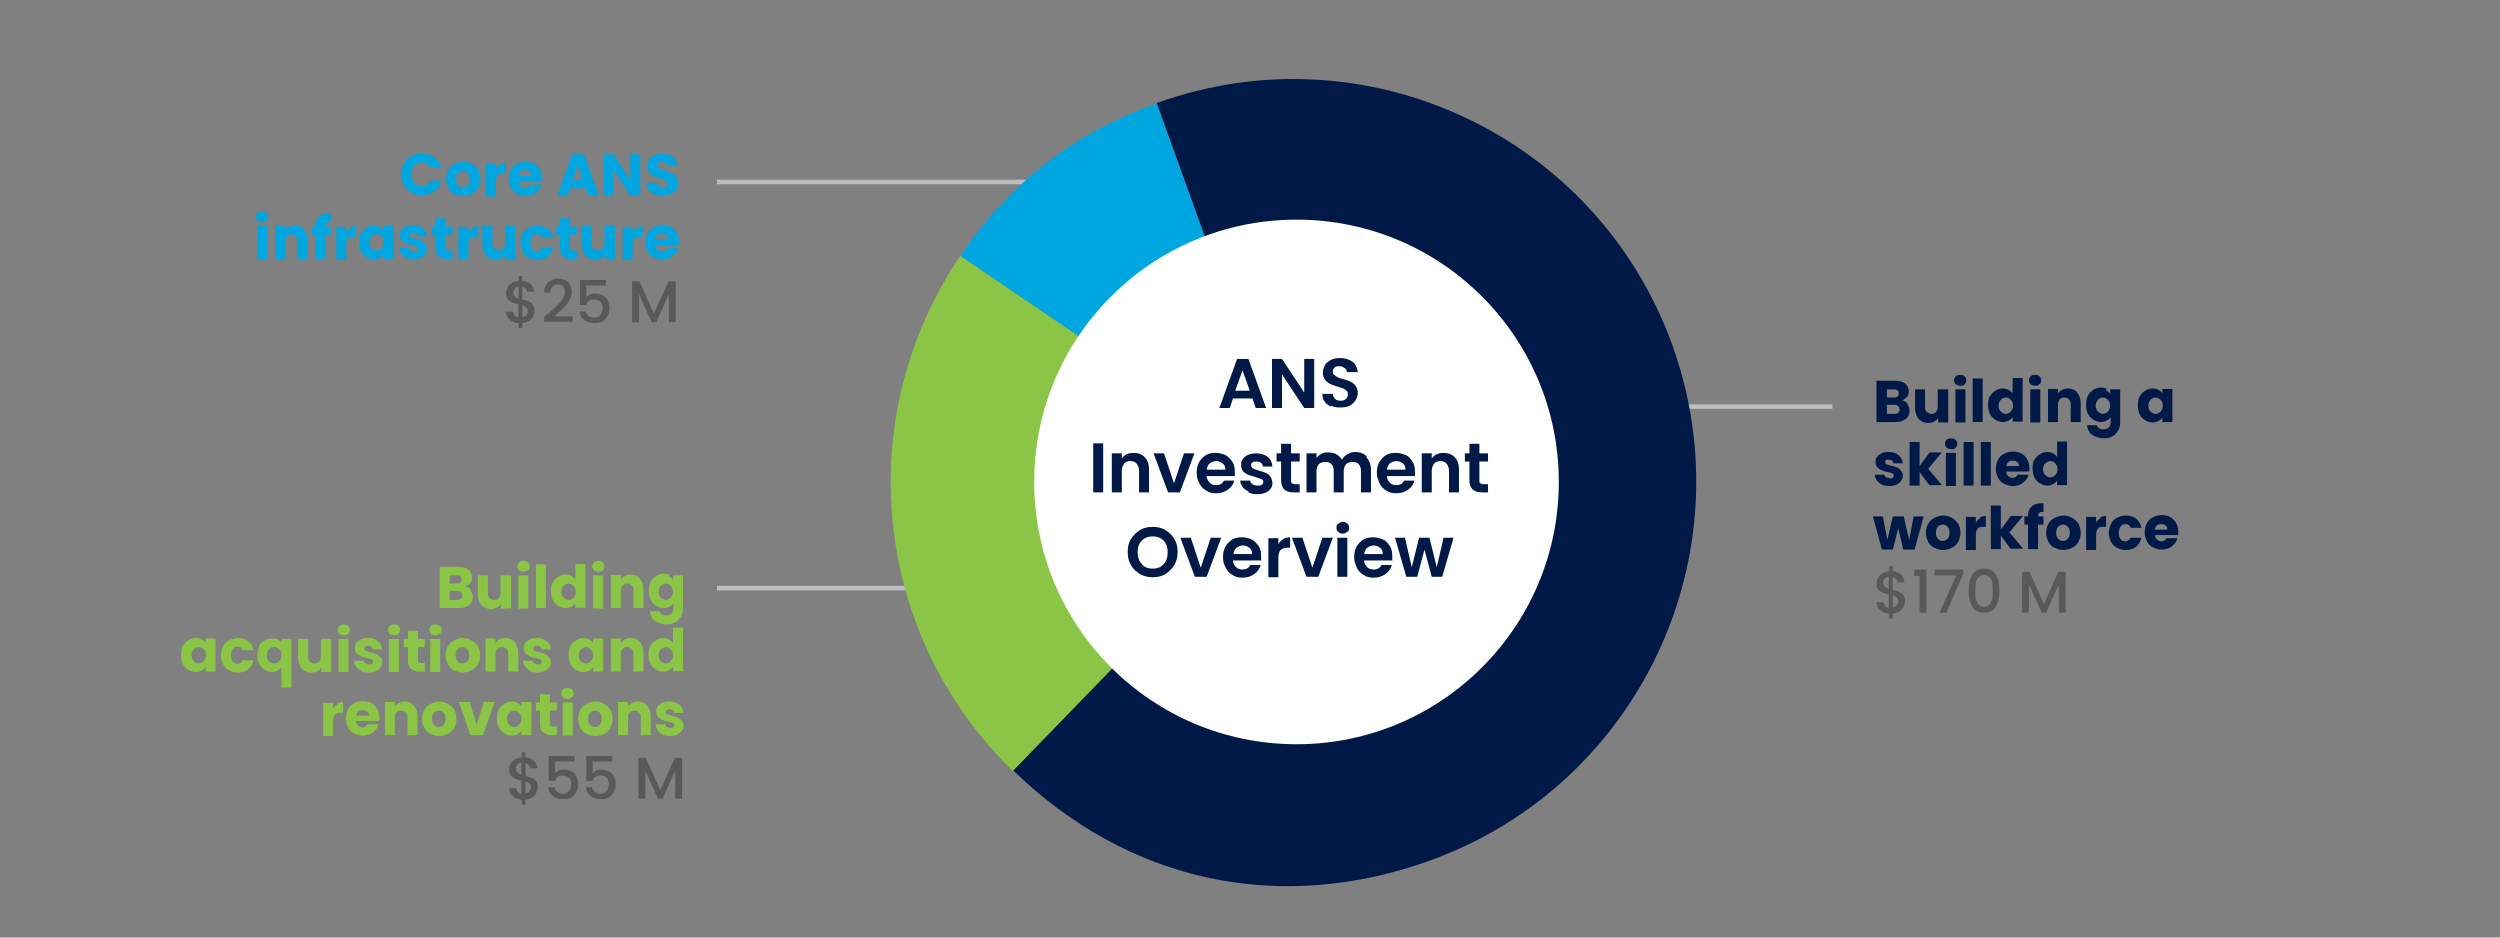 <?xml version="1.0" encoding="UTF-8"?>
<svg id="Layer_1" data-name="Layer 1" xmlns="http://www.w3.org/2000/svg" version="1.1" viewBox="0 0 550.9 206.6">
  <rect x="0" y="0" width="550.9" height="206.6" fill="#808080" stroke="none"/>
  <defs>
    <style>
      .cls-1 {
        fill: #58595b;
      }

      .cls-1, .cls-2, .cls-3, .cls-4, .cls-5 {
        stroke-width: 0px;
      }

      .cls-2 {
        fill: #00a6e0;
      }

      .cls-6 {
        fill: none;
        stroke: #bcbec0;
        stroke-miterlimit: 10;
      }

      .cls-3 {
        fill: #001946;
      }

      .cls-7 {
        isolation: isolate;
      }

      .cls-4 {
        fill: #fff;
      }

      .cls-5 {
        fill: #8bc546;
      }
    </style>
  </defs>
  <line class="cls-6" x1="314.7" y1="89.6" x2="403.8" y2="89.6"/>
  <line class="cls-6" x1="158" y1="40.1" x2="247.2" y2="40.1"/>
  <line class="cls-6" x1="158" y1="129.6" x2="247.2" y2="129.6"/>
  <g class="cls-7">
    <g class="cls-7">
      <path class="cls-3" d="M420.3,89.1c.3.4.5.9.5,1.4,0,.8-.3,1.4-.8,1.8-.5.4-1.3.7-2.2.7h-4.3v-9.1h4.1c.9,0,1.7.2,2.2.6.5.4.8,1,.8,1.7s-.1,1-.4,1.3-.7.6-1.1.7c.5.1,1,.4,1.3.8ZM415.8,87.6h1.5c.4,0,.6,0,.8-.2.2-.2.3-.4.3-.7s0-.6-.3-.7c-.2-.2-.5-.2-.8-.2h-1.5v1.9ZM418.3,91c.2-.2.3-.4.3-.7s-.1-.6-.3-.8c-.2-.2-.5-.3-.9-.3h-1.6v2h1.6c.4,0,.7,0,.9-.3Z"/>
      <path class="cls-3" d="M429.3,85.8v7.3h-2.2v-1c-.2.3-.5.6-.9.8-.4.2-.8.3-1.3.3s-1-.1-1.5-.4c-.4-.2-.8-.6-1-1.1-.2-.5-.4-1-.4-1.7v-4.2h2.2v3.9c0,.5.1.9.4,1.1s.6.4,1,.4.8-.1,1-.4.4-.6.4-1.1v-3.9h2.2Z"/>
      <path class="cls-3" d="M431,84.7c-.2-.2-.4-.5-.4-.9s.1-.6.4-.9c.2-.2.6-.3,1-.3s.7.1.9.3.4.5.4.9-.1.6-.4.9-.6.3-.9.3-.7-.1-1-.3ZM433.1,85.8v7.3h-2.2v-7.3h2.2Z"/>
      <path class="cls-3" d="M436.9,83.4v9.6h-2.2v-9.6h2.2Z"/>
      <path class="cls-3" d="M438.5,87.4c.3-.6.7-1,1.2-1.3.5-.3,1-.5,1.6-.5s.9.1,1.3.3.7.5.9.8v-3.4h2.2v9.6h-2.2v-1c-.2.3-.5.6-.9.8s-.8.3-1.3.3-1.1-.2-1.6-.5-.9-.7-1.2-1.3c-.3-.6-.4-1.2-.4-2s.1-1.4.4-2ZM443.1,88.1c-.3-.3-.7-.5-1.1-.5s-.8.2-1.1.5-.5.8-.5,1.3.2,1,.5,1.3.7.5,1.1.5.8-.2,1.1-.5c.3-.3.5-.8.5-1.3s-.2-1-.5-1.3Z"/>
      <path class="cls-3" d="M447.5,84.7c-.2-.2-.4-.5-.4-.9s.1-.6.4-.9.6-.3,1-.3.7.1.9.3c.2.2.4.5.4.9s-.1.6-.4.9c-.2.2-.6.3-.9.3s-.7-.1-1-.3ZM449.6,85.8v7.3h-2.2v-7.3h2.2Z"/>
      <path class="cls-3" d="M457.7,86.5c.5.6.8,1.3.8,2.3v4.2h-2.2v-3.9c0-.5-.1-.9-.4-1.1-.3-.3-.6-.4-1-.4s-.8.1-1,.4c-.3.3-.4.6-.4,1.1v3.9h-2.2v-7.3h2.2v1c.2-.3.5-.6.9-.8.4-.2.8-.3,1.3-.3.8,0,1.5.3,2,.8Z"/>
      <path class="cls-3" d="M464.1,86c.4.2.7.5.9.8v-1h2.2v7.2c0,.7-.1,1.3-.4,1.8-.3.5-.7,1-1.2,1.3-.5.3-1.2.5-2,.5s-1.9-.3-2.6-.8-1-1.2-1.1-2.1h2.2c0,.3.2.5.5.7s.6.2,1,.2.8-.1,1.1-.4c.3-.3.4-.7.4-1.3v-1c-.2.3-.5.6-.9.8-.4.2-.8.3-1.3.3s-1.1-.2-1.6-.5-.9-.7-1.2-1.3c-.3-.6-.4-1.2-.4-2s.1-1.4.4-2c.3-.6.7-1,1.2-1.3.5-.3,1-.5,1.6-.5s1,.1,1.3.3ZM464.5,88.1c-.3-.3-.7-.5-1.1-.5s-.8.2-1.1.5-.5.8-.5,1.3.2,1,.5,1.3.7.5,1.1.5.8-.2,1.1-.5c.3-.3.5-.8.5-1.3s-.2-1-.5-1.3Z"/>
      <path class="cls-3" d="M471.5,87.4c.3-.6.7-1,1.2-1.3.5-.3,1-.5,1.6-.5s1,.1,1.3.3c.4.2.7.5.9.8v-1h2.2v7.3h-2.2v-1c-.2.3-.5.6-.9.8s-.8.3-1.3.3-1.1-.2-1.6-.5-.9-.7-1.2-1.3c-.3-.6-.4-1.2-.4-2s.1-1.4.4-2ZM476.1,88.1c-.3-.3-.7-.5-1.1-.5s-.8.2-1.1.5-.5.8-.5,1.3.2,1,.5,1.3.7.5,1.1.5.8-.2,1.1-.5c.3-.3.5-.8.5-1.3s-.2-1-.5-1.3Z"/>
    </g>
    <g class="cls-7">
      <path class="cls-3" d="M414.8,106.8c-.5-.2-.9-.5-1.2-.9s-.4-.8-.5-1.3h2.2c0,.3.1.5.4.6s.5.2.8.2.5,0,.6-.2c.2-.1.2-.2.2-.4s-.1-.4-.3-.5-.6-.2-1.1-.3c-.5-.1-1-.2-1.3-.4-.3-.1-.6-.3-.9-.6-.3-.3-.4-.7-.4-1.2s.1-.8.3-1.1c.2-.3.6-.6,1-.8s1-.3,1.6-.3c.9,0,1.6.2,2.2.7.5.5.8,1,.9,1.8h-2.1c0-.3-.1-.5-.3-.6-.2-.1-.4-.2-.7-.2s-.5,0-.6.1-.2.2-.2.4.1.4.3.5c.2.1.6.2,1,.3.5.1,1,.3,1.3.4.3.1.6.4.9.7.3.3.4.7.4,1.2,0,.4-.1.8-.4,1.1-.2.3-.6.6-1,.8-.4.2-1,.3-1.6.3s-1.2-.1-1.7-.3Z"/>
      <path class="cls-3" d="M425.2,107l-2.2-3v3h-2.2v-9.6h2.2v5.3l2.2-3h2.7l-3,3.6,3,3.6h-2.8Z"/>
      <path class="cls-3" d="M429,98.7c-.2-.2-.4-.5-.4-.9s.1-.6.4-.9c.2-.2.6-.3,1-.3s.7.1.9.3.4.5.4.9-.1.6-.4.9-.6.3-.9.3-.7-.1-1-.3ZM431,99.8v7.3h-2.2v-7.3h2.2Z"/>
      <path class="cls-3" d="M434.9,97.4v9.6h-2.2v-9.6h2.2Z"/>
      <path class="cls-3" d="M438.7,97.4v9.6h-2.2v-9.6h2.2Z"/>
      <path class="cls-3" d="M447.1,103.9h-5c0,.5.2.8.4,1,.3.2.6.4.9.4.6,0,.9-.2,1.2-.7h2.4c-.1.5-.3.9-.7,1.3s-.7.7-1.2.9-1,.3-1.6.3-1.3-.2-1.9-.5c-.6-.3-1-.7-1.3-1.3-.3-.6-.5-1.2-.5-2s.2-1.4.5-2,.7-1,1.3-1.3c.6-.3,1.2-.5,1.9-.5s1.3.1,1.9.4c.5.3,1,.7,1.3,1.3s.5,1.2.5,1.9,0,.4,0,.7ZM444.9,102.7c0-.4-.1-.7-.4-.9-.3-.2-.6-.3-1-.3s-.7.1-.9.3c-.3.2-.4.5-.5.9h2.8Z"/>
      <path class="cls-3" d="M448.3,101.4c.3-.6.7-1,1.2-1.3.5-.3,1-.5,1.6-.5s.9.1,1.3.3.7.5.9.8v-3.4h2.2v9.6h-2.2v-1c-.2.3-.5.6-.9.8-.4.2-.8.3-1.3.3s-1.1-.2-1.6-.5c-.5-.3-.9-.7-1.2-1.3s-.4-1.2-.4-2,.1-1.4.4-2ZM452.9,102.1c-.3-.3-.7-.5-1.1-.5s-.8.2-1.1.5-.5.8-.5,1.3.2,1,.5,1.3c.3.3.7.5,1.1.5s.8-.2,1.1-.5c.3-.3.5-.8.5-1.3s-.2-1-.5-1.3Z"/>
    </g>
    <g class="cls-7">
      <path class="cls-3" d="M423.9,113.8l-2,7.3h-2.5l-1.1-4.7-1.2,4.7h-2.4l-2-7.3h2.2l1,5.2,1.2-5.2h2.4l1.2,5.2,1-5.2h2.1Z"/>
      <path class="cls-3" d="M426.2,120.7c-.6-.3-1-.7-1.3-1.3-.3-.6-.5-1.2-.5-2s.2-1.4.5-2c.3-.6.8-1,1.4-1.3s1.2-.5,1.9-.5,1.4.2,1.9.5,1,.7,1.4,1.3c.3.6.5,1.2.5,2s-.2,1.4-.5,2c-.3.6-.8,1-1.4,1.3-.6.3-1.2.5-1.9.5s-1.3-.2-1.9-.5ZM429.2,118.7c.3-.3.4-.8.4-1.3s-.1-1-.4-1.3c-.3-.3-.6-.5-1.1-.5s-.8.2-1.1.5c-.3.3-.4.8-.4,1.3s.1,1,.4,1.3c.3.3.6.5,1.1.5s.8-.2,1.1-.5Z"/>
      <path class="cls-3" d="M436.3,114c.4-.2.8-.3,1.3-.3v2.4h-.6c-.6,0-1,.1-1.2.4s-.4.7-.4,1.3v3.4h-2.2v-7.3h2.2v1.2c.3-.4.6-.7,1-.9Z"/>
      <path class="cls-3" d="M443.1,121l-2.2-3v3h-2.2v-9.6h2.2v5.3l2.2-3h2.7l-3,3.6,3,3.6h-2.8Z"/>
      <path class="cls-3" d="M450.3,115.6h-1.2v5.4h-2.2v-5.4h-.8v-1.8h.8v-.2c0-.9.3-1.6.8-2,.5-.5,1.3-.7,2.2-.7s.3,0,.4,0v1.9c-.4,0-.7,0-.9.2-.2.1-.3.4-.3.8h0c0,0,1.2,0,1.2,0v1.8Z"/>
      <path class="cls-3" d="M452.7,120.7c-.6-.3-1-.7-1.3-1.3-.3-.6-.5-1.2-.5-2s.2-1.4.5-2c.3-.6.8-1,1.4-1.3s1.2-.5,1.9-.5,1.4.2,1.9.5,1,.7,1.4,1.3c.3.6.5,1.2.5,2s-.2,1.4-.5,2c-.3.6-.8,1-1.4,1.3-.6.3-1.2.5-1.9.5s-1.3-.2-1.9-.5ZM455.7,118.7c.3-.3.4-.8.4-1.3s-.1-1-.4-1.3c-.3-.3-.6-.5-1.1-.5s-.8.2-1.1.5c-.3.3-.4.8-.4,1.3s.1,1,.4,1.3c.3.3.6.5,1.1.5s.8-.2,1.1-.5Z"/>
      <path class="cls-3" d="M462.8,114c.4-.2.8-.3,1.3-.3v2.4h-.6c-.6,0-1,.1-1.2.4s-.4.7-.4,1.3v3.4h-2.2v-7.3h2.2v1.2c.3-.4.6-.7,1-.9Z"/>
      <path class="cls-3" d="M465.2,115.4c.3-.6.7-1,1.3-1.3.6-.3,1.2-.5,1.9-.5s1.7.2,2.3.7c.6.5,1,1.1,1.2,2h-2.4c-.2-.6-.6-.8-1.2-.8s-.7.2-1,.5c-.2.3-.4.8-.4,1.4s.1,1,.4,1.4c.2.3.6.5,1,.5s1-.3,1.2-.8h2.4c-.2.8-.6,1.5-1.2,2-.6.5-1.4.7-2.3.7s-1.3-.2-1.9-.5c-.5-.3-1-.7-1.3-1.3-.3-.6-.5-1.2-.5-2s.2-1.4.5-2Z"/>
      <path class="cls-3" d="M479.9,117.9h-5c0,.5.2.8.4,1,.3.2.6.4.9.4.6,0,.9-.2,1.2-.7h2.4c-.1.5-.3.9-.7,1.3s-.7.7-1.2.9-1,.3-1.6.3-1.3-.2-1.9-.5c-.6-.3-1-.7-1.3-1.3-.3-.6-.5-1.2-.5-2s.2-1.4.5-2c.3-.6.7-1,1.3-1.3.6-.3,1.2-.5,1.9-.5s1.3.1,1.9.4c.5.3,1,.7,1.3,1.3.3.5.5,1.2.5,1.9s0,.4,0,.7ZM477.6,116.7c0-.4-.1-.7-.4-.9s-.6-.3-1-.3-.7.1-.9.3c-.3.2-.4.5-.5.9h2.8Z"/>
    </g>
    <g class="cls-7">
      <path class="cls-1" d="M419.5,133.7c-.2.4-.5.7-.9,1-.4.3-.9.4-1.5.5v1.1h-.8v-1.1c-.8,0-1.5-.3-2-.8-.5-.4-.8-1-.8-1.7h1.6c0,.3.1.6.3.8s.5.4.8.4v-2.9c-.6-.1-1.1-.3-1.4-.4-.4-.2-.7-.4-.9-.7-.3-.3-.4-.8-.4-1.4s.3-1.3.8-1.8c.5-.5,1.2-.7,2-.8v-1.1h.8v1.1c.8,0,1.4.3,1.8.7.5.4.7,1,.8,1.7h-1.6c0-.3-.1-.5-.3-.7-.2-.2-.4-.4-.7-.4v2.8c.6.1,1.1.3,1.4.4.4.2.7.4.9.7.3.3.4.8.4,1.3s-.1.8-.3,1.2ZM415.3,129.2c.2.2.5.4.9.5v-2.6c-.4,0-.7.2-.9.4-.2.2-.3.5-.3.9s.1.6.3.8ZM418,133.4c.2-.2.3-.5.3-.9s-.1-.6-.3-.8c-.2-.2-.5-.4-.9-.5v2.6c.4,0,.7-.2.9-.5Z"/>
      <path class="cls-1" d="M421.8,126.9v-1.4h2.7v9.5h-1.5v-8.1h-1.2Z"/>
      <path class="cls-1" d="M432.5,126.7l-3.6,8.3h-1.5l3.7-8.2h-4.8v-1.3h6.3v1.1Z"/>
      <path class="cls-1" d="M434.6,126.6c.5-.8,1.4-1.3,2.6-1.3s2.1.4,2.6,1.3c.5.8.8,2,.8,3.5s-.3,2.7-.8,3.6c-.5.9-1.4,1.3-2.6,1.3s-2.1-.4-2.6-1.3-.8-2-.8-3.6.3-2.7.8-3.5ZM439,128.4c0-.5-.3-.9-.6-1.2-.3-.3-.7-.5-1.2-.5s-1,.2-1.2.5c-.3.3-.5.7-.6,1.2,0,.5-.1,1.1-.1,1.8s0,1.3.1,1.8.3.9.6,1.2c.3.3.7.5,1.2.5s1-.2,1.2-.5c.3-.3.5-.7.6-1.2s.1-1.1.1-1.8,0-1.3-.1-1.8Z"/>
      <path class="cls-1" d="M455.2,126v9h-1.5v-6.2l-2.8,6.2h-1l-2.8-6.2v6.2h-1.5v-9h1.6l3.2,7.1,3.2-7.1h1.6Z"/>
    </g>
  </g>
  <g class="cls-7">
    <g class="cls-7">
      <path class="cls-5" d="M103.7,130.1c.3.4.5.9.5,1.4,0,.8-.3,1.4-.8,1.8-.5.4-1.3.7-2.2.7h-4.3v-9.1h4.1c.9,0,1.7.2,2.2.6s.8,1,.8,1.7-.1,1-.4,1.3c-.3.4-.7.6-1.1.7.5.1,1,.4,1.3.8ZM99.1,128.6h1.5c.4,0,.6,0,.8-.2.2-.2.3-.4.3-.7s0-.6-.3-.7c-.2-.2-.5-.2-.8-.2h-1.5v1.9ZM101.6,132c.2-.2.3-.4.3-.7s-.1-.6-.3-.8-.5-.3-.9-.3h-1.6v2h1.6c.4,0,.7,0,.9-.3Z"/>
      <path class="cls-5" d="M112.6,126.8v7.3h-2.2v-1c-.2.3-.5.6-.9.8-.4.2-.8.3-1.3.3s-1-.1-1.5-.4c-.4-.2-.8-.6-1-1.1-.2-.5-.4-1-.4-1.7v-4.2h2.2v3.9c0,.5.1.9.4,1.1.3.3.6.4,1,.4s.8-.1,1-.4c.3-.3.4-.6.4-1.1v-3.9h2.2Z"/>
      <path class="cls-5" d="M114.4,125.7c-.2-.2-.4-.5-.4-.9s.1-.6.4-.9c.2-.2.6-.3,1-.3s.7.1.9.3c.2.2.4.5.4.9s-.1.6-.4.9c-.2.2-.6.3-.9.3s-.7-.1-1-.3ZM116.4,126.8v7.3h-2.2v-7.3h2.2Z"/>
      <path class="cls-5" d="M120.3,124.4v9.6h-2.2v-9.6h2.2Z"/>
      <path class="cls-5" d="M121.8,128.4c.3-.6.7-1,1.2-1.3s1-.5,1.6-.5.9,0,1.3.3c.4.2.7.5.9.8v-3.4h2.2v9.6h-2.2v-1c-.2.3-.5.6-.9.8-.4.2-.8.3-1.3.3s-1.1-.2-1.6-.5c-.5-.3-.9-.7-1.2-1.3-.3-.6-.4-1.2-.4-2s.1-1.4.4-2ZM126.4,129.1c-.3-.3-.7-.5-1.1-.5s-.8.2-1.1.5-.5.8-.5,1.3.2,1,.5,1.3c.3.3.7.5,1.1.5s.8-.2,1.1-.5c.3-.3.5-.8.5-1.3s-.2-1-.5-1.3Z"/>
      <path class="cls-5" d="M130.9,125.7c-.2-.2-.4-.5-.4-.9s.1-.6.4-.9c.2-.2.6-.3,1-.3s.7.1.9.3c.2.2.4.5.4.9s-.1.6-.4.9c-.2.2-.6.3-.9.3s-.7-.1-1-.3ZM132.9,126.8v7.3h-2.2v-7.3h2.2Z"/>
      <path class="cls-5" d="M141,127.5c.5.6.8,1.3.8,2.3v4.2h-2.2v-3.9c0-.5-.1-.9-.4-1.1-.3-.3-.6-.4-1-.4s-.8.1-1,.4c-.3.3-.4.6-.4,1.1v3.9h-2.2v-7.3h2.2v1c.2-.3.5-.6.9-.8.4-.2.8-.3,1.3-.3.8,0,1.5.3,2,.8Z"/>
      <path class="cls-5" d="M147.4,127c.4.2.7.5.9.8v-1h2.2v7.2c0,.7-.1,1.3-.4,1.8-.3.5-.7,1-1.2,1.3-.5.3-1.2.5-2,.5s-1.9-.3-2.6-.8c-.7-.5-1-1.2-1.1-2.1h2.2c0,.3.2.5.5.7.3.2.6.2,1,.2s.8-.1,1.1-.4c.3-.3.4-.7.4-1.3v-1c-.2.3-.5.6-.9.8-.4.2-.8.3-1.3.3s-1.1-.2-1.6-.5c-.5-.3-.9-.7-1.2-1.3-.3-.6-.4-1.2-.4-2s.1-1.4.4-2c.3-.6.7-1,1.2-1.3s1-.5,1.6-.5,1,.1,1.3.3ZM147.8,129.1c-.3-.3-.7-.5-1.1-.5s-.8.2-1.1.5-.5.8-.5,1.3.2,1,.5,1.3c.3.3.7.5,1.1.5s.8-.2,1.1-.5c.3-.3.5-.8.5-1.3s-.2-1-.5-1.3Z"/>
    </g>
    <g class="cls-7">
      <path class="cls-5" d="M40.3,142.4c.3-.6.7-1,1.2-1.3s1-.5,1.6-.5,1,.1,1.3.3c.4.2.7.5.9.8v-1h2.2v7.3h-2.2v-1c-.2.3-.5.6-.9.8-.4.2-.8.3-1.3.3s-1.1-.2-1.6-.5c-.5-.3-.9-.7-1.2-1.3-.3-.6-.4-1.2-.4-2s.1-1.4.4-2ZM44.9,143.1c-.3-.3-.7-.5-1.1-.5s-.8.2-1.1.5-.5.8-.5,1.3.2,1,.5,1.3c.3.3.7.5,1.1.5s.8-.2,1.1-.5c.3-.3.5-.8.5-1.3s-.2-1-.5-1.3Z"/>
      <path class="cls-5" d="M49.2,142.4c.3-.6.7-1,1.3-1.3s1.2-.5,1.9-.5,1.7.2,2.3.7c.6.5,1,1.1,1.2,2h-2.4c-.2-.6-.6-.8-1.2-.8s-.7.2-1,.5c-.2.3-.4.8-.4,1.4s.1,1,.4,1.4c.2.3.6.5,1,.5s1-.3,1.2-.8h2.4c-.2.8-.6,1.5-1.2,2-.6.5-1.4.7-2.3.7s-1.3-.2-1.9-.5c-.6-.3-1-.7-1.3-1.3-.3-.6-.5-1.2-.5-2s.2-1.4.5-2Z"/>
      <path class="cls-5" d="M57,142.5c.3-.6.7-1,1.2-1.3s1.1-.5,1.7-.5.9,0,1.2.2c.4.2.7.4.9.7v-.8h2.2v10.7h-2.2v-4.4c-.3.3-.6.5-.9.7-.4.2-.8.3-1.2.3s-1.1-.2-1.6-.5c-.5-.3-.9-.8-1.2-1.3s-.4-1.2-.4-1.9.1-1.4.4-1.9ZM61.8,143.4c-.2-.3-.3-.5-.6-.6-.2-.1-.5-.2-.8-.2s-.5,0-.8.2c-.2.1-.4.3-.6.6-.2.3-.2.6-.2,1s0,.7.2,1c.2.3.4.5.6.6.2.1.5.2.8.2s.5,0,.8-.2c.2-.1.4-.3.6-.6.2-.3.2-.6.2-1s0-.7-.2-1Z"/>
      <path class="cls-5" d="M73,140.8v7.3h-2.2v-1c-.2.3-.5.6-.9.8-.4.2-.8.3-1.3.3s-1-.1-1.5-.4c-.4-.2-.8-.6-1-1.1-.2-.5-.4-1-.4-1.7v-4.2h2.2v3.9c0,.5.1.9.4,1.1.3.3.6.4,1,.4s.8-.1,1-.4c.3-.3.4-.6.4-1.1v-3.9h2.2Z"/>
      <path class="cls-5" d="M74.8,139.7c-.2-.2-.4-.5-.4-.9s.1-.6.4-.9c.2-.2.6-.3,1-.3s.7.1.9.3c.2.2.4.5.4.9s-.1.6-.4.9c-.2.2-.6.3-.9.3s-.7-.1-1-.3ZM76.8,140.8v7.3h-2.2v-7.3h2.2Z"/>
      <path class="cls-5" d="M79.7,147.8c-.5-.2-.9-.5-1.2-.9s-.4-.8-.5-1.3h2.2c0,.3.1.5.4.6s.5.2.8.2.5,0,.6-.2c.2-.1.2-.2.2-.4s-.1-.4-.3-.5-.6-.2-1.1-.3c-.5-.1-1-.2-1.3-.4s-.6-.3-.9-.6-.4-.7-.4-1.2.1-.8.3-1.1c.2-.3.6-.6,1-.8s1-.3,1.6-.3c.9,0,1.6.2,2.2.7s.8,1,.9,1.8h-2.1c0-.3-.1-.5-.3-.6-.2-.1-.4-.2-.7-.2s-.5,0-.6.2-.2.2-.2.4.1.4.3.5.6.2,1,.3c.5.1,1,.3,1.3.4.3.1.6.4.9.7.3.3.4.7.4,1.2,0,.4-.1.8-.4,1.1-.2.3-.6.6-1,.8-.4.2-1,.3-1.6.3s-1.2-.1-1.7-.3Z"/>
      <path class="cls-5" d="M85.9,139.7c-.2-.2-.4-.5-.4-.9s.1-.6.4-.9c.2-.2.6-.3,1-.3s.7.1.9.3c.2.2.4.5.4.9s-.1.6-.4.9c-.2.2-.6.3-.9.3s-.7-.1-1-.3ZM87.9,140.8v7.3h-2.2v-7.3h2.2Z"/>
      <path class="cls-5" d="M93.6,146.1v1.9h-1.1c-.8,0-1.4-.2-1.9-.6-.5-.4-.7-1-.7-1.9v-2.9h-.9v-1.8h.9v-1.8h2.2v1.8h1.5v1.8h-1.5v2.9c0,.2,0,.4.2.5s.3.1.5.1h.8Z"/>
      <path class="cls-5" d="M95,139.7c-.2-.2-.4-.5-.4-.9s.1-.6.4-.9c.2-.2.6-.3,1-.3s.7.1.9.3c.2.2.4.5.4.9s-.1.6-.4.9c-.2.2-.6.3-.9.3s-.7-.1-1-.3ZM97,140.8v7.3h-2.2v-7.3h2.2Z"/>
      <path class="cls-5" d="M100,147.7c-.6-.3-1-.7-1.3-1.3-.3-.6-.5-1.2-.5-2s.2-1.4.5-2,.8-1,1.4-1.3c.6-.3,1.2-.5,1.9-.5s1.4.2,1.9.5c.6.3,1,.7,1.4,1.3.3.6.5,1.2.5,2s-.2,1.4-.5,2c-.3.6-.8,1-1.4,1.3-.6.3-1.2.5-1.9.5s-1.4-.2-1.9-.5ZM103,145.7c.3-.3.4-.8.4-1.3s-.1-1-.4-1.3c-.3-.3-.6-.5-1.1-.5s-.8.2-1.1.5c-.3.3-.4.8-.4,1.3s.1,1,.4,1.3.6.5,1.1.5.8-.2,1.1-.5Z"/>
      <path class="cls-5" d="M113.4,141.5c.5.6.8,1.3.8,2.3v4.2h-2.2v-3.9c0-.5-.1-.9-.4-1.1-.3-.3-.6-.4-1-.4s-.8.1-1,.4c-.3.3-.4.6-.4,1.1v3.9h-2.2v-7.3h2.2v1c.2-.3.5-.6.9-.8.4-.2.8-.3,1.3-.3.8,0,1.5.3,2,.8Z"/>
      <path class="cls-5" d="M116.9,147.8c-.5-.2-.9-.5-1.2-.9s-.4-.8-.5-1.3h2.2c0,.3.1.5.4.6s.5.2.8.2.5,0,.6-.2c.2-.1.2-.2.2-.4s-.1-.4-.3-.5-.6-.2-1.1-.3c-.5-.1-1-.2-1.3-.4s-.6-.3-.9-.6-.4-.7-.4-1.2.1-.8.3-1.1c.2-.3.6-.6,1-.8s1-.3,1.6-.3c.9,0,1.6.2,2.2.7s.8,1,.9,1.8h-2.1c0-.3-.1-.5-.3-.6-.2-.1-.4-.2-.7-.2s-.5,0-.6.2-.2.2-.2.4.1.4.3.5.6.2,1,.3c.5.1,1,.3,1.3.4.3.1.6.4.9.7.3.3.4.7.4,1.2,0,.4-.1.8-.4,1.1-.2.3-.6.6-1,.8-.4.2-1,.3-1.6.3s-1.2-.1-1.7-.3Z"/>
      <path class="cls-5" d="M125.7,142.4c.3-.6.7-1,1.2-1.3s1-.5,1.6-.5,1,.1,1.3.3c.4.2.7.5.9.8v-1h2.2v7.3h-2.2v-1c-.2.3-.5.6-.9.8-.4.2-.8.3-1.3.3s-1.1-.2-1.6-.5c-.5-.3-.9-.7-1.2-1.3-.3-.6-.4-1.2-.4-2s.1-1.4.4-2ZM130.2,143.1c-.3-.3-.7-.5-1.1-.5s-.8.2-1.1.5-.5.8-.5,1.3.2,1,.5,1.3c.3.3.7.5,1.1.5s.8-.2,1.1-.5c.3-.3.5-.8.5-1.3s-.2-1-.5-1.3Z"/>
      <path class="cls-5" d="M141,141.5c.5.6.8,1.3.8,2.3v4.2h-2.2v-3.9c0-.5-.1-.9-.4-1.1-.3-.3-.6-.4-1-.4s-.8.1-1,.4c-.3.3-.4.6-.4,1.1v3.9h-2.2v-7.3h2.2v1c.2-.3.5-.6.9-.8.4-.2.8-.3,1.3-.3.8,0,1.5.3,2,.8Z"/>
      <path class="cls-5" d="M143.3,142.4c.3-.6.7-1,1.2-1.3s1-.5,1.6-.5.9,0,1.3.3c.4.2.7.5.9.8v-3.4h2.2v9.6h-2.2v-1c-.2.3-.5.6-.9.8-.4.2-.8.3-1.3.3s-1.1-.2-1.6-.5c-.5-.3-.9-.7-1.2-1.3-.3-.6-.4-1.2-.4-2s.1-1.4.4-2ZM147.8,143.1c-.3-.3-.7-.5-1.1-.5s-.8.2-1.1.5-.5.8-.5,1.3.2,1,.5,1.3c.3.3.7.5,1.1.5s.8-.2,1.1-.5c.3-.3.5-.8.5-1.3s-.2-1-.5-1.3Z"/>
    </g>
    <g class="cls-7">
      <path class="cls-5" d="M74.3,155c.4-.2.8-.3,1.3-.3v2.4h-.6c-.6,0-1,.1-1.2.4s-.4.7-.4,1.3v3.4h-2.2v-7.3h2.2v1.2c.3-.4.6-.7,1-.9Z"/>
      <path class="cls-5" d="M83.5,158.9h-5c0,.5.2.8.4,1,.3.2.6.4.9.4.6,0,.9-.2,1.2-.7h2.4c-.1.5-.3.9-.7,1.3s-.7.7-1.2.9-1,.3-1.6.3-1.3-.2-1.9-.5c-.6-.3-1-.7-1.3-1.3s-.5-1.2-.5-2,.2-1.4.5-2c.3-.6.7-1,1.3-1.3.6-.3,1.2-.5,1.9-.5s1.3.1,1.9.4c.5.3,1,.7,1.3,1.3.3.5.5,1.2.5,1.9s0,.4,0,.7ZM81.3,157.7c0-.4-.1-.7-.4-.9s-.6-.3-1-.3-.7.1-.9.3c-.3.2-.4.5-.5.9h2.8Z"/>
      <path class="cls-5" d="M91.2,155.5c.5.6.8,1.3.8,2.3v4.2h-2.2v-3.9c0-.5-.1-.9-.4-1.1-.3-.3-.6-.4-1-.4s-.8.1-1,.4c-.3.3-.4.6-.4,1.1v3.9h-2.2v-7.3h2.2v1c.2-.3.5-.6.9-.8.4-.2.8-.3,1.3-.3.8,0,1.5.3,2,.8Z"/>
      <path class="cls-5" d="M94.8,161.7c-.6-.3-1-.7-1.3-1.3-.3-.6-.5-1.2-.5-2s.2-1.4.5-2,.8-1,1.4-1.3c.6-.3,1.2-.5,1.9-.5s1.4.2,1.9.5c.6.3,1,.7,1.4,1.3.3.6.5,1.2.5,2s-.2,1.4-.5,2c-.3.6-.8,1-1.4,1.3-.6.3-1.2.5-1.9.5s-1.4-.2-1.9-.5ZM97.8,159.7c.3-.3.4-.8.4-1.3s-.1-1-.4-1.3c-.3-.3-.6-.5-1.1-.5s-.8.2-1.1.5c-.3.3-.4.8-.4,1.3s.1,1,.4,1.3.6.5,1.1.5.8-.2,1.1-.5Z"/>
      <path class="cls-5" d="M105,159.9l1.6-5.2h2.4l-2.6,7.3h-2.7l-2.6-7.3h2.4l1.6,5.2Z"/>
      <path class="cls-5" d="M109.9,156.4c.3-.6.7-1,1.2-1.3s1-.5,1.6-.5,1,.1,1.3.3c.4.2.7.5.9.8v-1h2.2v7.3h-2.2v-1c-.2.3-.5.6-.9.8-.4.2-.8.3-1.3.3s-1.1-.2-1.6-.5c-.5-.3-.9-.7-1.2-1.3-.3-.6-.4-1.2-.4-2s.1-1.4.4-2ZM114.4,157.1c-.3-.3-.7-.5-1.1-.5s-.8.2-1.1.5-.5.8-.5,1.3.2,1,.5,1.3c.3.3.7.5,1.1.5s.8-.2,1.1-.5c.3-.3.5-.8.5-1.3s-.2-1-.5-1.3Z"/>
      <path class="cls-5" d="M122.7,160.1v1.9h-1.1c-.8,0-1.4-.2-1.9-.6-.5-.4-.7-1-.7-1.9v-2.9h-.9v-1.8h.9v-1.8h2.2v1.8h1.5v1.8h-1.5v2.9c0,.2,0,.4.2.5s.3.1.5.1h.8Z"/>
      <path class="cls-5" d="M124.1,153.7c-.2-.2-.4-.5-.4-.9s.1-.6.4-.9c.2-.2.6-.3,1-.3s.7.1.9.3c.2.2.4.5.4.9s-.1.6-.4.9c-.2.2-.6.3-.9.3s-.7-.1-1-.3ZM126.2,154.8v7.3h-2.2v-7.3h2.2Z"/>
      <path class="cls-5" d="M129.2,161.7c-.6-.3-1-.7-1.3-1.3-.3-.6-.5-1.2-.5-2s.2-1.4.5-2,.8-1,1.4-1.3c.6-.3,1.2-.5,1.9-.5s1.4.2,1.9.5c.6.3,1,.7,1.4,1.3.3.6.5,1.2.5,2s-.2,1.4-.5,2c-.3.6-.8,1-1.4,1.3-.6.3-1.2.5-1.9.5s-1.4-.2-1.9-.5ZM132.2,159.7c.3-.3.4-.8.4-1.3s-.1-1-.4-1.3c-.3-.3-.6-.5-1.1-.5s-.8.2-1.1.5c-.3.3-.4.8-.4,1.3s.1,1,.4,1.3.6.5,1.1.5.8-.2,1.1-.5Z"/>
      <path class="cls-5" d="M142.6,155.5c.5.6.8,1.3.8,2.3v4.2h-2.2v-3.9c0-.5-.1-.9-.4-1.1-.3-.3-.6-.4-1-.4s-.8.1-1,.4c-.3.3-.4.6-.4,1.1v3.9h-2.2v-7.3h2.2v1c.2-.3.5-.6.9-.8.4-.2.8-.3,1.3-.3.8,0,1.5.3,2,.8Z"/>
      <path class="cls-5" d="M146.1,161.8c-.5-.2-.9-.5-1.2-.9s-.4-.8-.5-1.3h2.2c0,.3.1.5.4.6s.5.2.8.2.5,0,.6-.2c.2-.1.2-.2.2-.4s-.1-.4-.3-.5-.6-.2-1.1-.3c-.5-.1-1-.2-1.3-.4s-.6-.3-.9-.6-.4-.7-.4-1.2.1-.8.3-1.1c.2-.3.6-.6,1-.8s1-.3,1.6-.3c.9,0,1.6.2,2.2.7s.8,1,.9,1.8h-2.1c0-.3-.1-.5-.3-.6-.2-.1-.4-.2-.7-.2s-.5,0-.6.2-.2.2-.2.4.1.4.3.5.6.2,1,.3c.5.1,1,.3,1.3.4.3.1.6.4.9.7.3.3.4.7.4,1.2,0,.4-.1.8-.4,1.1-.2.3-.6.6-1,.8-.4.2-1,.3-1.6.3s-1.2-.1-1.7-.3Z"/>
    </g>
    <g class="cls-7">
      <path class="cls-1" d="M118.2,174.7c-.2.4-.5.7-.9,1-.4.3-.9.4-1.5.5v1.1h-.8v-1.1c-.8,0-1.5-.3-2-.8-.5-.4-.8-1-.8-1.7h1.6c0,.3.1.6.3.8s.5.4.8.4v-2.9c-.6-.1-1.1-.3-1.4-.4-.4-.2-.7-.4-.9-.7-.3-.3-.4-.8-.4-1.4s.3-1.3.8-1.8c.5-.5,1.2-.7,2-.8v-1.1h.8v1.1c.8,0,1.4.3,1.8.7.5.4.7,1,.8,1.7h-1.6c0-.3-.1-.5-.3-.7-.2-.2-.4-.4-.7-.4v2.8c.6.1,1.1.3,1.4.4.4.2.7.4.9.7.3.3.4.8.4,1.3s-.1.8-.3,1.2ZM114,170.2c.2.2.5.4.9.5v-2.6c-.4,0-.7.2-.9.4-.2.2-.3.5-.3.9s.1.6.3.8ZM116.7,174.4c.2-.2.3-.5.3-.9s-.1-.6-.3-.8-.5-.4-.9-.5v2.6c.4,0,.7-.2.9-.5Z"/>
      <path class="cls-1" d="M126.7,167.8h-4.4v2.6c.2-.2.5-.4.8-.6.4-.2.7-.2,1.2-.2.7,0,1.3.2,1.8.5s.8.7,1,1.2.3,1,.3,1.5-.1,1.2-.4,1.7-.6.9-1.1,1.2c-.5.3-1.1.4-1.8.4s-1.7-.2-2.3-.7c-.6-.5-.9-1.1-1-1.9h1.4c0,.4.3.7.6,1,.3.2.7.4,1.2.4s1.1-.2,1.4-.6.5-.9.5-1.5-.2-1.1-.5-1.4c-.3-.3-.8-.5-1.4-.5s-.8.1-1.1.3c-.3.2-.5.5-.6.9h-1.4v-5.5h5.7v1.3Z"/>
      <path class="cls-1" d="M135,167.8h-4.4v2.6c.2-.2.5-.4.8-.6.4-.2.7-.2,1.2-.2.7,0,1.3.2,1.8.5s.8.7,1,1.2.3,1,.3,1.5-.1,1.2-.4,1.7-.6.9-1.1,1.2c-.5.3-1.1.4-1.8.4s-1.7-.2-2.3-.7c-.6-.5-.9-1.1-1-1.9h1.4c0,.4.3.7.6,1,.3.2.7.4,1.2.4s1.1-.2,1.4-.6.5-.9.5-1.5-.2-1.1-.5-1.4c-.3-.3-.8-.5-1.4-.5s-.8.1-1.1.3c-.3.2-.5.5-.6.9h-1.4v-5.5h5.7v1.3Z"/>
      <path class="cls-1" d="M150.3,167v9h-1.5v-6.2l-2.8,6.2h-1l-2.8-6.2v6.2h-1.5v-9h1.6l3.2,7.1,3.2-7.1h1.6Z"/>
    </g>
  </g>
  <g class="cls-7">
    <g class="cls-7">
      <path class="cls-2" d="M89,36.1c.4-.7.9-1.3,1.6-1.7s1.5-.6,2.4-.6,2,.3,2.8.9,1.3,1.4,1.5,2.3h-2.4c-.2-.4-.4-.7-.8-.9-.3-.2-.7-.3-1.1-.3-.7,0-1.2.2-1.7.7-.4.5-.6,1.1-.6,1.9s.2,1.4.6,1.9c.4.5,1,.7,1.7.7s.8,0,1.1-.3.6-.5.8-.9h2.4c-.3,1-.8,1.8-1.5,2.3-.8.6-1.7.9-2.8.9s-1.7-.2-2.4-.6-1.2-.9-1.6-1.6c-.4-.7-.6-1.5-.6-2.4s.2-1.7.6-2.4Z"/>
      <path class="cls-2" d="M100.1,42.7c-.6-.3-1-.7-1.3-1.3-.3-.6-.5-1.2-.5-2s.2-1.4.5-2c.3-.6.8-1,1.4-1.3.6-.3,1.2-.5,1.9-.5s1.4.2,1.9.5c.6.3,1,.7,1.4,1.3.3.6.5,1.2.5,2s-.2,1.4-.5,2-.8,1-1.4,1.3c-.6.3-1.2.5-1.9.5s-1.4-.2-1.9-.5ZM103.1,40.8c.3-.3.4-.8.4-1.3s-.1-1-.4-1.3c-.3-.3-.6-.5-1.1-.5s-.8.2-1.1.5c-.3.3-.4.8-.4,1.3s.1,1,.4,1.3c.3.3.6.5,1.1.5s.8-.2,1.1-.5Z"/>
      <path class="cls-2" d="M110.2,36.1c.4-.2.8-.3,1.3-.3v2.4h-.6c-.6,0-1,.1-1.2.4s-.4.7-.4,1.3v3.4h-2.2v-7.3h2.2v1.2c.3-.4.6-.7,1-.9Z"/>
      <path class="cls-2" d="M119.4,40h-5c0,.5.2.8.4,1,.3.2.6.4.9.4.6,0,.9-.2,1.2-.7h2.4c-.1.5-.3.9-.7,1.3-.3.4-.7.7-1.2.9s-1,.3-1.6.3-1.3-.2-1.9-.5c-.6-.3-1-.7-1.3-1.3-.3-.6-.5-1.2-.5-2s.2-1.4.5-2c.3-.6.7-1,1.3-1.3.6-.3,1.2-.5,1.9-.5s1.3.1,1.9.4c.5.3,1,.7,1.3,1.3s.5,1.2.5,1.9,0,.4,0,.7ZM117.1,38.7c0-.4-.1-.7-.4-.9-.3-.2-.6-.3-1-.3s-.7.1-.9.3c-.3.2-.4.5-.5.9h2.8Z"/>
      <path class="cls-2" d="M129,41.5h-3.4l-.5,1.6h-2.3l3.3-9.1h2.6l3.3,9.1h-2.4l-.5-1.6ZM128.4,39.7l-1.1-3.3-1.1,3.3h2.2Z"/>
      <path class="cls-2" d="M141.1,43.1h-2.2l-3.7-5.6v5.6h-2.2v-9.1h2.2l3.7,5.7v-5.7h2.2v9.1Z"/>
      <path class="cls-2" d="M144.2,42.8c-.5-.2-1-.5-1.3-1-.3-.4-.5-.9-.5-1.5h2.4c0,.3.2.6.4.8.2.2.5.3.8.3s.6,0,.8-.2c.2-.2.3-.4.3-.6s0-.4-.2-.6c-.2-.1-.3-.3-.6-.4-.2,0-.5-.2-.9-.3-.6-.2-1.1-.4-1.4-.5-.4-.2-.7-.5-1-.8-.3-.4-.4-.8-.4-1.4,0-.8.3-1.5.9-2,.6-.5,1.4-.7,2.4-.7s1.8.2,2.4.7c.6.5.9,1.2,1,2h-2.4c0-.3-.1-.5-.3-.7s-.5-.3-.8-.3-.5,0-.6.2c-.2.1-.2.3-.2.6s.1.5.4.7c.3.2.7.3,1.3.5.6.2,1.1.4,1.4.6.4.2.7.4,1,.8.3.3.4.8.4,1.3s-.1,1-.4,1.4c-.3.4-.6.8-1.2,1-.5.3-1.1.4-1.8.4s-1.3-.1-1.8-.3Z"/>
    </g>
    <g class="cls-7">
      <path class="cls-2" d="M56.8,48.7c-.2-.2-.4-.5-.4-.9s.1-.6.4-.9c.2-.2.6-.3,1-.3s.7.1.9.3c.2.2.4.5.4.9s-.1.6-.4.9c-.2.2-.6.3-.9.3s-.7-.1-1-.3ZM58.9,49.8v7.3h-2.2v-7.3h2.2Z"/>
      <path class="cls-2" d="M67,50.6c.5.6.8,1.3.8,2.3v4.2h-2.2v-3.9c0-.5-.1-.9-.4-1.1-.3-.3-.6-.4-1-.4s-.8.1-1,.4c-.3.3-.4.6-.4,1.1v3.9h-2.2v-7.3h2.2v1c.2-.3.5-.6.9-.8.4-.2.8-.3,1.3-.3.8,0,1.5.3,2,.8Z"/>
      <path class="cls-2" d="M72.9,51.7h-1.2v5.4h-2.2v-5.4h-.8v-1.8h.8v-.2c0-.9.3-1.6.8-2,.5-.5,1.3-.7,2.2-.7s.3,0,.4,0v1.9c-.4,0-.7,0-.9.2-.2.1-.3.4-.3.8h0c0,0,1.2,0,1.2,0v1.8Z"/>
      <path class="cls-2" d="M77.2,50.1c.4-.2.8-.3,1.3-.3v2.4h-.6c-.6,0-1,.1-1.2.4s-.4.7-.4,1.3v3.4h-2.2v-7.3h2.2v1.2c.3-.4.6-.7,1-.9Z"/>
      <path class="cls-2" d="M79.5,51.5c.3-.6.7-1,1.2-1.3.5-.3,1-.5,1.6-.5s1,.1,1.3.3c.4.2.7.5.9.8v-1h2.2v7.3h-2.2v-1c-.2.3-.5.6-.9.8s-.8.3-1.3.3-1.1-.2-1.6-.5-.9-.7-1.2-1.3c-.3-.6-.4-1.2-.4-2s.1-1.4.4-2ZM84.1,52.1c-.3-.3-.7-.5-1.1-.5s-.8.2-1.1.5-.5.8-.5,1.3.2,1,.5,1.3.7.5,1.1.5.8-.2,1.1-.5c.3-.3.5-.8.5-1.3s-.2-1-.5-1.3Z"/>
      <path class="cls-2" d="M89.6,56.8c-.5-.2-.9-.5-1.2-.9s-.4-.8-.5-1.3h2.2c0,.3.1.5.4.6.2.2.5.2.8.2s.5,0,.6-.2c.2-.1.2-.2.2-.4s-.1-.4-.3-.5-.6-.2-1.1-.3c-.5-.1-1-.2-1.3-.4-.3-.1-.6-.3-.9-.6-.3-.3-.4-.7-.4-1.2s.1-.8.3-1.1c.2-.3.6-.6,1-.8s1-.3,1.6-.3c.9,0,1.6.2,2.2.7.5.5.8,1,.9,1.8h-2.1c0-.3-.1-.5-.3-.6-.2-.1-.4-.2-.7-.2s-.5,0-.6.1-.2.2-.2.4.1.4.3.5c.2.1.6.2,1,.3.5.1,1,.3,1.3.4.3.1.6.4.9.7.3.3.4.7.4,1.2,0,.4-.1.8-.4,1.1-.2.3-.6.6-1,.8s-1,.3-1.6.3-1.2-.1-1.7-.3Z"/>
      <path class="cls-2" d="M99.7,55.2v1.9h-1.1c-.8,0-1.4-.2-1.9-.6-.5-.4-.7-1-.7-1.9v-2.9h-.9v-1.8h.9v-1.8h2.2v1.8h1.5v1.8h-1.5v2.9c0,.2,0,.4.2.5.1,0,.3.1.5.1h.8Z"/>
      <path class="cls-2" d="M104.1,50.1c.4-.2.8-.3,1.3-.3v2.4h-.6c-.6,0-1,.1-1.2.4s-.4.7-.4,1.3v3.4h-2.2v-7.3h2.2v1.2c.3-.4.6-.7,1-.9Z"/>
      <path class="cls-2" d="M113.6,49.8v7.3h-2.2v-1c-.2.3-.5.6-.9.8-.4.2-.8.3-1.3.3s-1-.1-1.5-.4c-.4-.2-.8-.6-1-1.1-.2-.5-.4-1-.4-1.7v-4.2h2.2v3.9c0,.5.1.9.4,1.1.3.3.6.4,1,.4s.8-.1,1-.4c.3-.3.4-.6.4-1.1v-3.9h2.2Z"/>
      <path class="cls-2" d="M115.2,51.5c.3-.6.7-1,1.3-1.3.6-.3,1.2-.5,1.9-.5s1.7.2,2.3.7c.6.5,1,1.1,1.2,2h-2.4c-.2-.6-.6-.8-1.2-.8s-.7.2-1,.5c-.2.3-.4.8-.4,1.4s.1,1,.4,1.4c.2.3.6.5,1,.5s1-.3,1.2-.8h2.4c-.2.8-.6,1.5-1.2,2s-1.4.7-2.3.7-1.3-.2-1.9-.5c-.6-.3-1-.7-1.3-1.3-.3-.6-.5-1.2-.5-2s.2-1.4.5-2Z"/>
      <path class="cls-2" d="M127.1,55.2v1.9h-1.1c-.8,0-1.4-.2-1.9-.6-.5-.4-.7-1-.7-1.9v-2.9h-.9v-1.8h.9v-1.8h2.2v1.8h1.5v1.8h-1.5v2.9c0,.2,0,.4.2.5.1,0,.3.1.5.1h.8Z"/>
      <path class="cls-2" d="M135.5,49.8v7.3h-2.2v-1c-.2.3-.5.6-.9.8-.4.2-.8.3-1.3.3s-1-.1-1.5-.4c-.4-.2-.8-.6-1-1.1-.2-.5-.4-1-.4-1.7v-4.2h2.2v3.9c0,.5.1.9.4,1.1.3.3.6.4,1,.4s.8-.1,1-.4c.3-.3.4-.6.4-1.1v-3.9h2.2Z"/>
      <path class="cls-2" d="M140.3,50.1c.4-.2.8-.3,1.3-.3v2.4h-.6c-.6,0-1,.1-1.2.4s-.4.7-.4,1.3v3.4h-2.2v-7.3h2.2v1.2c.3-.4.6-.7,1-.9Z"/>
      <path class="cls-2" d="M149.5,54h-5c0,.5.2.8.4,1,.3.2.6.4.9.4.6,0,.9-.2,1.2-.7h2.4c-.1.5-.3.9-.7,1.3-.3.4-.7.7-1.2.9s-1,.3-1.6.3-1.3-.2-1.9-.5c-.6-.3-1-.7-1.3-1.3-.3-.6-.5-1.2-.5-2s.2-1.4.5-2c.3-.6.7-1,1.3-1.3.6-.3,1.2-.5,1.9-.5s1.3.1,1.9.4c.5.3,1,.7,1.3,1.3s.5,1.2.5,1.9,0,.4,0,.7ZM147.2,52.7c0-.4-.1-.7-.4-.9-.3-.2-.6-.3-1-.3s-.7.1-.9.3c-.3.2-.4.5-.5.9h2.8Z"/>
    </g>
    <g class="cls-7">
      <path class="cls-1" d="M117.5,69.7c-.2.4-.5.7-.9,1-.4.3-.9.4-1.5.5v1.1h-.8v-1.1c-.8,0-1.5-.3-2-.8-.5-.4-.8-1-.8-1.7h1.6c0,.3.1.6.3.8s.5.4.8.4v-2.9c-.6-.1-1.1-.3-1.4-.4-.4-.2-.7-.4-.9-.7-.3-.3-.4-.8-.4-1.4s.3-1.3.8-1.8c.5-.5,1.2-.7,2-.8v-1.1h.8v1.1c.8,0,1.4.3,1.8.7.5.4.7,1,.8,1.7h-1.6c0-.3-.1-.5-.3-.7s-.4-.4-.7-.4v2.8c.6.1,1.1.3,1.4.4.4.2.7.4.9.7.3.3.4.8.4,1.3s-.1.8-.3,1.2ZM113.4,65.3c.2.2.5.4.9.5v-2.6c-.4,0-.7.2-.9.4-.2.2-.3.5-.3.9s.1.6.3.8ZM116,69.5c.2-.2.3-.5.3-.9s-.1-.6-.3-.8-.5-.4-.9-.5v2.6c.4,0,.7-.2.9-.5Z"/>
      <path class="cls-1" d="M120.8,69.1c.8-.7,1.5-1.3,2-1.8.5-.5.9-.9,1.2-1.5.3-.5.5-1,.5-1.5s-.1-.9-.4-1.2-.6-.4-1.2-.4-.9.2-1.2.5c-.3.3-.4.8-.4,1.3h-1.4c0-1,.3-1.7.9-2.3.6-.5,1.3-.8,2.2-.8s1.7.3,2.2.8c.5.5.8,1.2.8,2.1s-.2,1.2-.5,1.8c-.3.6-.7,1.1-1.1,1.5-.4.5-1,1-1.7,1.6l-.6.5h4.1v1.2h-6.3v-1.1l.9-.8Z"/>
      <path class="cls-1" d="M133.6,62.9h-4.4v2.6c.2-.2.5-.4.8-.6.4-.2.7-.2,1.2-.2.7,0,1.3.2,1.8.5.5.3.8.7,1,1.2s.3,1,.3,1.5-.1,1.2-.4,1.7-.6.9-1.1,1.2-1.1.4-1.8.4-1.7-.2-2.3-.7c-.6-.5-.9-1.1-1-1.9h1.4c0,.4.3.7.6,1,.3.2.7.4,1.2.4s1.1-.2,1.4-.6.5-.9.5-1.5-.2-1.1-.5-1.4c-.3-.3-.8-.5-1.4-.5s-.8.1-1.1.3c-.3.2-.5.5-.6.9h-1.4v-5.5h5.7v1.3Z"/>
      <path class="cls-1" d="M148.9,62v9h-1.5v-6.2l-2.8,6.2h-1l-2.8-6.2v6.2h-1.5v-9h1.6l3.2,7.1,3.2-7.1h1.6Z"/>
    </g>
  </g>
  <g>
    <path class="cls-2" d="M285,106.2l-73.4-49.8c11-16.2,24.9-27,43.3-33.6l30.1,83.5h0Z"/>
    <path class="cls-5" d="M285,106.2l-61.8,63.7c-30.9-30-35.8-77.8-11.6-113.5l73.4,49.8Z"/>
    <path class="cls-3" d="M285,106.2l-30.1-83.5c46.1-16.6,96.9,7.2,113.6,53.3,16.6,46.1-7.2,96.9-53.3,113.6-33.2,12-66.6,4.8-91.9-19.8l61.8-63.7h0Z"/>
  </g>
  <g>
    <circle class="cls-4" cx="285.7" cy="106.2" r="57.8"/>
    <g class="cls-7">
      <g class="cls-7">
        <path class="cls-3" d="M276,87.8h-4.3l-.7,2.1h-2.3l3.9-10.8h2.5l3.9,10.8h-2.3l-.7-2.1ZM275.4,86.1l-1.6-4.5-1.6,4.5h3.1Z"/>
        <path class="cls-3" d="M289.6,89.9h-2.2l-4.9-7.4v7.4h-2.2v-10.8h2.2l4.9,7.4v-7.4h2.2v10.8Z"/>
        <path class="cls-3" d="M293.3,89.6c-.6-.3-1.1-.6-1.4-1.1-.4-.5-.5-1.1-.5-1.7h2.3c0,.4.2.8.5,1.1.3.3.7.4,1.2.4s.9-.1,1.2-.4c.3-.2.4-.6.4-1s0-.6-.3-.8-.4-.4-.7-.5c-.3-.1-.7-.2-1.2-.4-.7-.2-1.3-.4-1.7-.6-.4-.2-.8-.5-1.1-.9s-.5-1-.5-1.6.2-1.2.5-1.7.8-.8,1.3-1.1c.6-.3,1.2-.4,2-.4,1.1,0,2,.3,2.7.8.7.5,1.1,1.3,1.2,2.3h-2.4c0-.4-.2-.7-.5-.9-.3-.2-.7-.4-1.2-.4s-.8.1-1,.3c-.3.2-.4.5-.4.9s0,.5.3.7c.2.2.4.3.7.5s.7.3,1.2.4c.7.2,1.3.4,1.7.6.4.2.8.5,1.1.9.3.4.5,1,.5,1.6s-.2,1.1-.5,1.6c-.3.5-.7.9-1.3,1.2-.6.3-1.3.4-2.1.4s-1.4-.1-2-.4Z"/>
      </g>
      <g class="cls-7">
        <path class="cls-3" d="M243.1,97.7v10.8h-2.2v-10.8h2.2Z"/>
        <path class="cls-3" d="M252.3,100.8c.6.6.9,1.5.9,2.7v5h-2.2v-4.7c0-.7-.2-1.2-.5-1.6s-.8-.6-1.4-.6-1.1.2-1.4.6c-.3.4-.5.9-.5,1.6v4.7h-2.2v-8.6h2.2v1.1c.3-.4.7-.7,1.1-.9s.9-.3,1.5-.3c1,0,1.9.3,2.5,1Z"/>
        <path class="cls-3" d="M258.7,106.5l2.2-6.6h2.3l-3.2,8.6h-2.6l-3.2-8.6h2.3l2.2,6.6Z"/>
        <path class="cls-3" d="M272.2,104.9h-6.3c0,.6.3,1.1.7,1.5.4.4.9.5,1.4.5.8,0,1.4-.3,1.7-1h2.3c-.2.8-.7,1.5-1.4,2-.7.5-1.6.8-2.6.8s-1.6-.2-2.2-.6c-.7-.4-1.2-.9-1.5-1.6-.4-.7-.6-1.4-.6-2.3s.2-1.7.5-2.3c.4-.7.9-1.2,1.5-1.6.7-.4,1.4-.5,2.2-.5s1.5.2,2.2.5c.6.4,1.1.9,1.5,1.5.4.6.5,1.4.5,2.2s0,.6,0,.8ZM270,103.4c0-.6-.2-1-.6-1.3-.4-.3-.9-.5-1.4-.5s-1,.2-1.4.5c-.4.3-.6.8-.7,1.4h4.1Z"/>
        <path class="cls-3" d="M275.1,108.3c-.6-.3-1-.6-1.3-1s-.5-.9-.5-1.4h2.2c0,.3.2.6.5.8.3.2.6.3,1.1.3s.7,0,1-.2c.2-.2.3-.4.3-.6s-.1-.5-.4-.6c-.3-.1-.7-.3-1.4-.5-.6-.2-1.2-.3-1.6-.5-.4-.2-.8-.4-1.1-.8-.3-.3-.4-.8-.4-1.4s.1-.9.4-1.3c.3-.4.7-.7,1.2-.9.5-.2,1.1-.3,1.8-.3,1,0,1.8.3,2.5.8.6.5.9,1.2,1,2.1h-2.1c0-.3-.2-.6-.4-.8-.3-.2-.6-.3-1-.3s-.7,0-.9.2c-.2.1-.3.3-.3.6s.1.5.4.7c.3.2.7.3,1.3.5.6.2,1.1.3,1.5.5.4.2.8.4,1,.8.3.3.4.8.5,1.4,0,.5-.1.9-.4,1.3-.3.4-.7.7-1.2.9-.5.2-1.1.3-1.8.3s-1.3-.1-1.9-.4Z"/>
        <path class="cls-3" d="M284.5,101.7v4.2c0,.3,0,.5.2.6s.4.2.7.2h1v1.8h-1.4c-1.8,0-2.7-.9-2.7-2.7v-4.1h-1v-1.8h1v-2.1h2.2v2.1h1.9v1.8h-1.9Z"/>
        <path class="cls-3" d="M301.1,100.8c.6.6,1,1.5,1,2.7v5h-2.2v-4.7c0-.7-.2-1.2-.5-1.5-.3-.4-.8-.5-1.4-.5s-1.1.2-1.4.5c-.3.4-.5.9-.5,1.5v4.7h-2.2v-4.7c0-.7-.2-1.2-.5-1.5-.3-.4-.8-.5-1.4-.5s-1.1.2-1.4.5c-.3.4-.5.9-.5,1.5v4.7h-2.2v-8.6h2.2v1c.3-.4.6-.6,1.1-.9s.9-.3,1.5-.3,1.3.1,1.8.4.9.7,1.2,1.2c.3-.5.7-.9,1.2-1.2.5-.3,1.1-.5,1.7-.5,1.1,0,1.9.3,2.6,1Z"/>
        <path class="cls-3" d="M311.9,104.9h-6.3c0,.6.3,1.1.7,1.5.4.4.9.5,1.4.5.8,0,1.4-.3,1.7-1h2.3c-.2.8-.7,1.5-1.4,2-.7.5-1.6.8-2.6.8s-1.6-.2-2.2-.6c-.7-.4-1.2-.9-1.5-1.6s-.6-1.4-.6-2.3.2-1.7.5-2.3c.4-.7.9-1.2,1.5-1.6.7-.4,1.4-.5,2.2-.5s1.5.2,2.2.5,1.1.9,1.5,1.5c.4.6.5,1.4.5,2.2s0,.6,0,.8ZM309.7,103.4c0-.6-.2-1-.6-1.3s-.9-.5-1.4-.5-1,.2-1.4.5c-.4.3-.6.8-.7,1.4h4.1Z"/>
        <path class="cls-3" d="M320.6,100.8c.6.6.9,1.5.9,2.7v5h-2.2v-4.7c0-.7-.2-1.2-.5-1.6-.3-.4-.8-.6-1.4-.6s-1.1.2-1.4.6c-.3.4-.5.9-.5,1.6v4.7h-2.2v-8.6h2.2v1.1c.3-.4.7-.7,1.1-.9.5-.2.9-.3,1.5-.3,1,0,1.9.3,2.5,1Z"/>
        <path class="cls-3" d="M326,101.7v4.2c0,.3,0,.5.2.6s.4.2.7.2h1v1.8h-1.4c-1.8,0-2.7-.9-2.7-2.7v-4.1h-1v-1.8h1v-2.1h2.2v2.1h1.9v1.8h-1.9Z"/>
      </g>
      <g class="cls-7">
        <path class="cls-3" d="M251.2,126.5c-.8-.5-1.5-1.1-2-2-.5-.8-.7-1.8-.7-2.9s.2-2,.7-2.8c.5-.8,1.2-1.5,2-2,.8-.5,1.8-.7,2.8-.7s2,.2,2.8.7,1.5,1.1,2,2c.5.8.7,1.8.7,2.8s-.2,2-.7,2.9c-.5.8-1.2,1.5-2,2-.8.5-1.8.7-2.8.7s-1.9-.2-2.8-.7ZM255.7,124.9c.5-.3.9-.7,1.2-1.3.3-.5.4-1.2.4-1.9s-.1-1.4-.4-1.9c-.3-.5-.7-1-1.2-1.2-.5-.3-1.1-.4-1.7-.4s-1.2.1-1.7.4c-.5.3-.9.7-1.2,1.2-.3.5-.4,1.2-.4,1.9s.1,1.4.4,1.9c.3.5.7,1,1.2,1.3.5.3,1.1.4,1.7.4s1.2-.1,1.7-.4Z"/>
        <path class="cls-3" d="M264.6,125.1l2.2-6.6h2.3l-3.2,8.6h-2.6l-3.2-8.6h2.3l2.2,6.6Z"/>
        <path class="cls-3" d="M278,123.5h-6.3c0,.6.3,1.1.7,1.5.4.4.9.5,1.4.5.8,0,1.4-.3,1.7-1h2.3c-.2.8-.7,1.5-1.4,2s-1.6.8-2.6.8-1.6-.2-2.2-.6c-.7-.4-1.2-.9-1.5-1.6-.4-.7-.6-1.4-.6-2.3s.2-1.7.5-2.3c.4-.7.9-1.2,1.5-1.6.7-.4,1.4-.5,2.2-.5s1.5.2,2.2.5c.6.4,1.1.9,1.5,1.5.4.6.5,1.4.5,2.2s0,.6,0,.8ZM275.9,122c0-.6-.2-1-.6-1.3-.4-.3-.9-.5-1.4-.5s-1,.2-1.4.5c-.4.3-.6.8-.7,1.4h4.1Z"/>
        <path class="cls-3" d="M282.8,118.8c.4-.3,1-.4,1.5-.4v2.3h-.6c-.7,0-1.2.2-1.5.5-.3.3-.5.9-.5,1.7v4.3h-2.2v-8.6h2.2v1.3c.3-.5.6-.8,1.1-1.1Z"/>
        <path class="cls-3" d="M289.2,125.1l2.2-6.6h2.3l-3.2,8.6h-2.6l-3.2-8.6h2.3l2.2,6.6Z"/>
        <path class="cls-3" d="M294.9,117.2c-.3-.2-.4-.5-.4-.9s.1-.7.4-.9c.3-.2.6-.4,1-.4s.7.1,1,.4c.3.2.4.5.4.9s-.1.7-.4.9c-.3.2-.6.4-1,.4s-.7-.1-1-.4ZM296.9,118.5v8.6h-2.2v-8.6h2.2Z"/>
        <path class="cls-3" d="M306.9,123.5h-6.3c0,.6.3,1.1.7,1.5.4.4.9.5,1.4.5.8,0,1.4-.3,1.7-1h2.3c-.2.8-.7,1.5-1.4,2s-1.6.8-2.6.8-1.6-.2-2.2-.6c-.7-.4-1.2-.9-1.5-1.6s-.6-1.4-.6-2.3.2-1.7.5-2.3c.4-.7.9-1.2,1.5-1.6.7-.4,1.4-.5,2.2-.5s1.5.2,2.2.5,1.1.9,1.5,1.5c.4.6.5,1.4.5,2.2s0,.6,0,.8ZM304.7,122c0-.6-.2-1-.6-1.3s-.9-.5-1.4-.5-1,.2-1.4.5c-.4.3-.6.8-.7,1.4h4.1Z"/>
        <path class="cls-3" d="M320.3,118.5l-2.5,8.6h-2.3l-1.6-6-1.6,6h-2.4l-2.5-8.6h2.2l1.5,6.5,1.6-6.5h2.3l1.6,6.5,1.5-6.5h2.1Z"/>
      </g>
    </g>
  </g>
</svg>